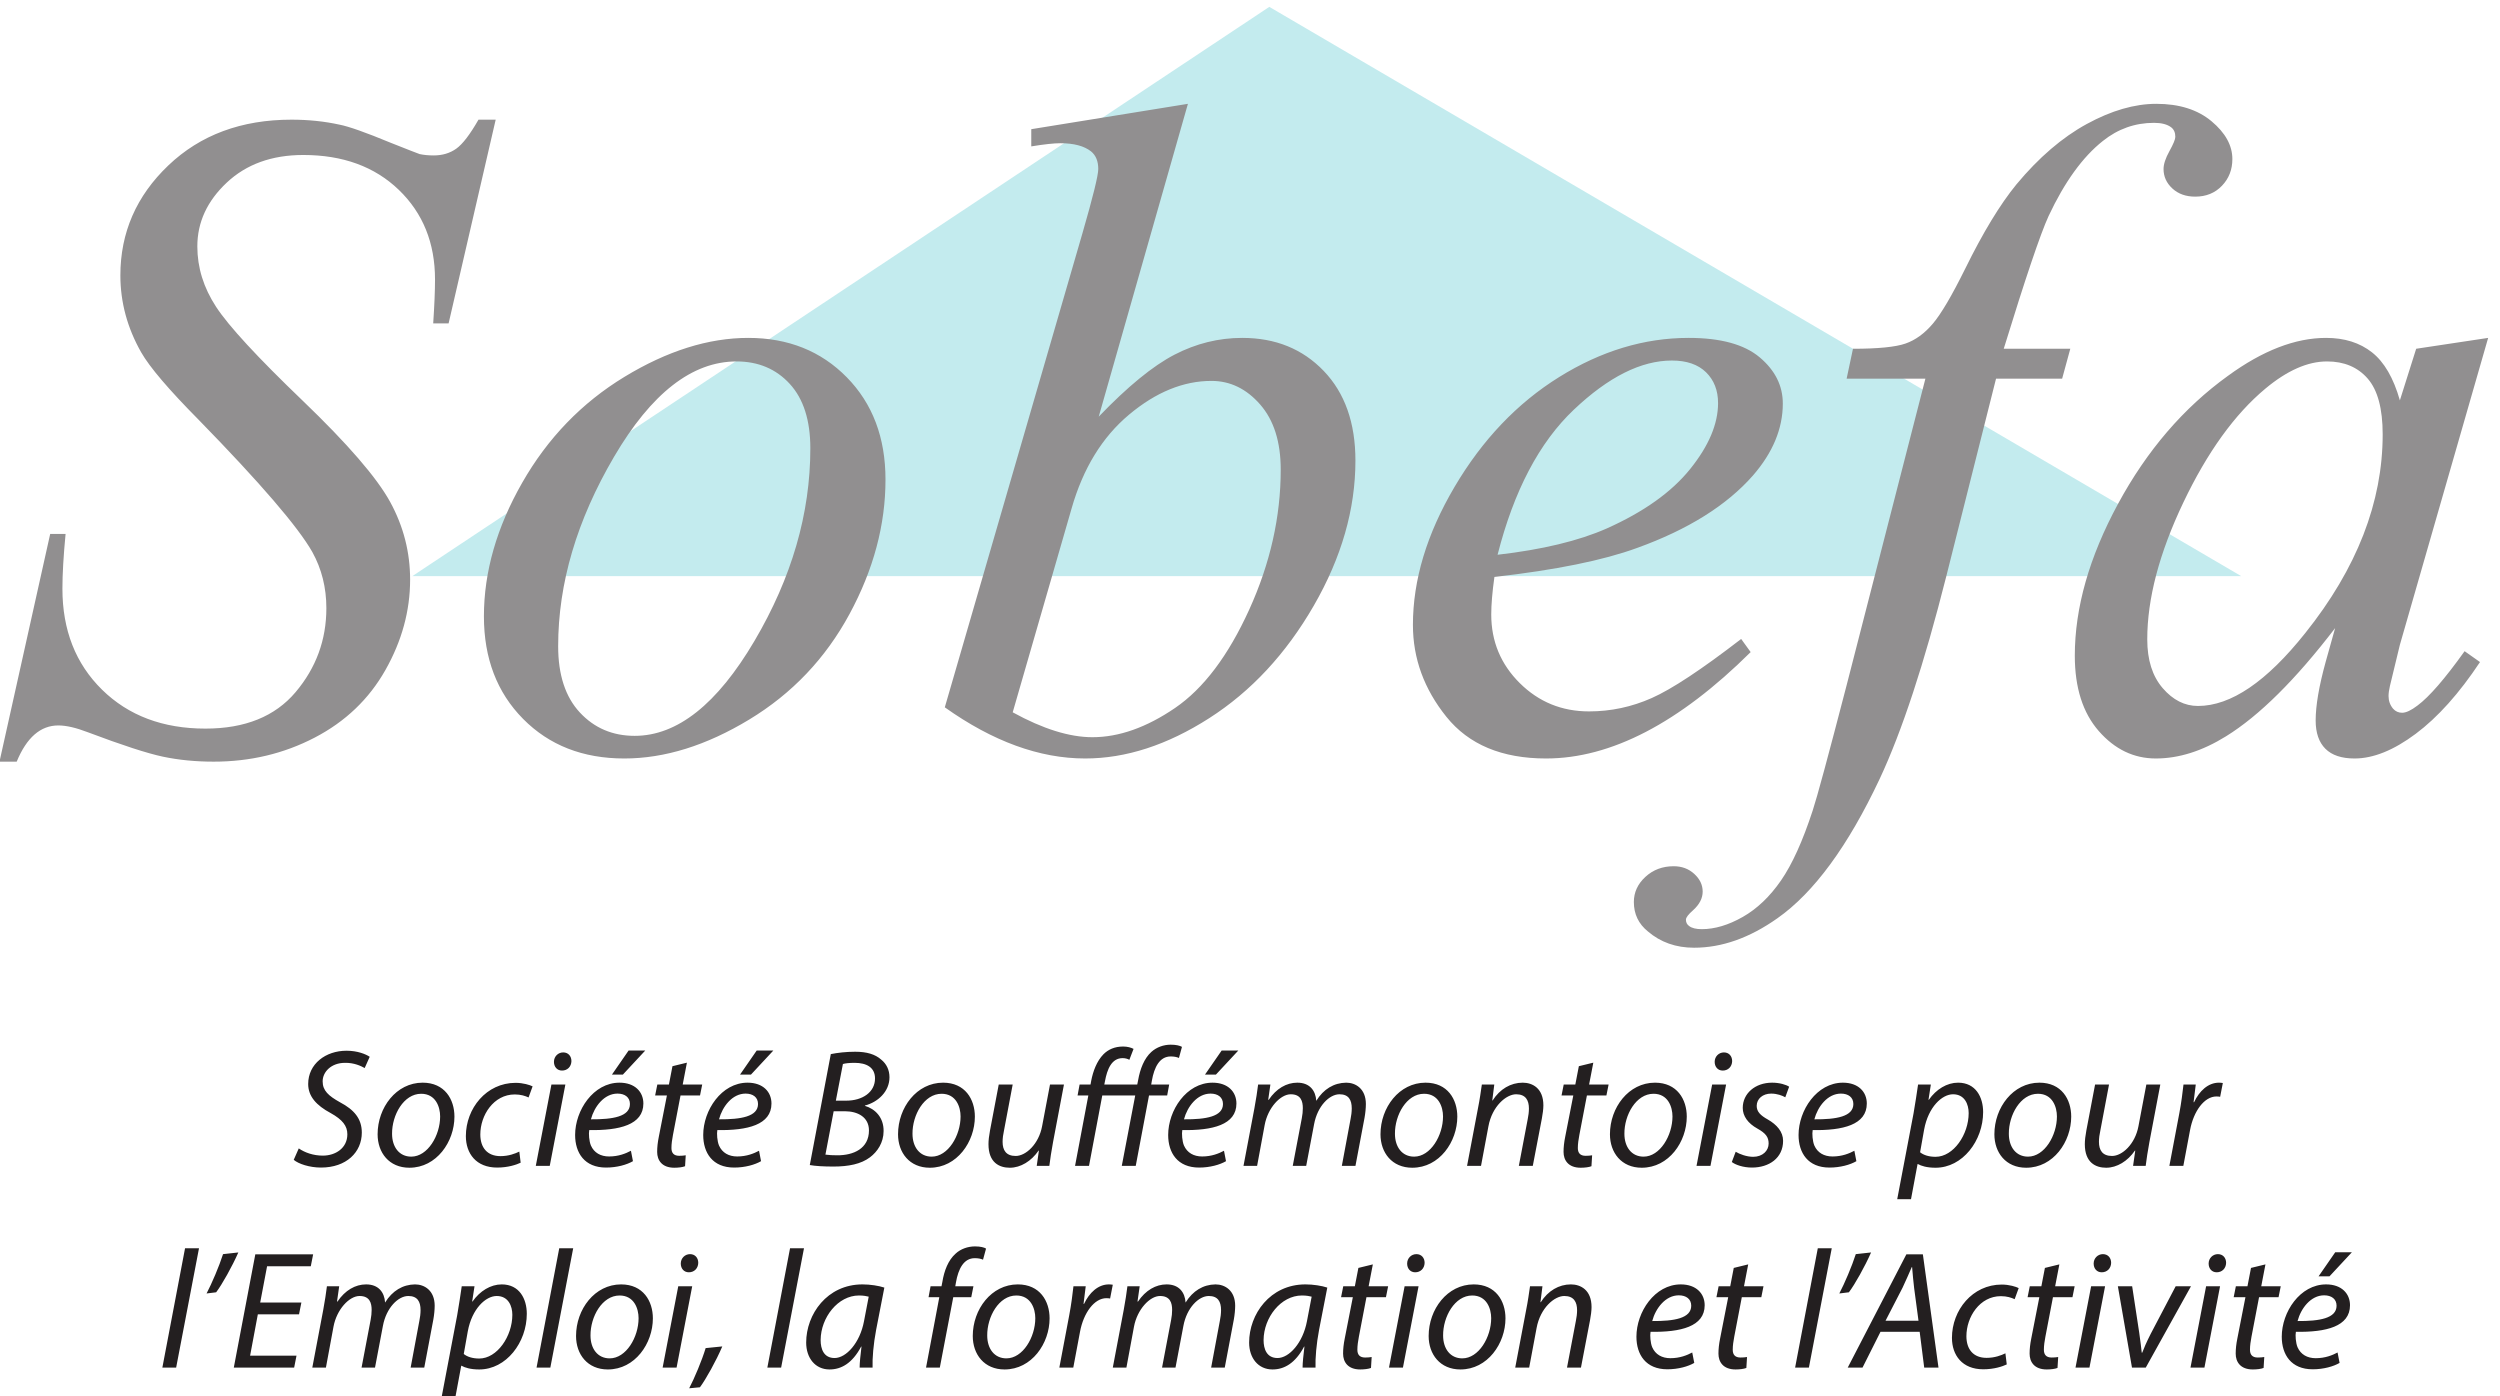 <?xml version="1.0" encoding="UTF-8" standalone="no"?>
<!-- Created with Inkscape (http://www.inkscape.org/) -->

<svg
   version="1.1"
   id="svg2"
   xml:space="preserve"
   width="214.857"
   height="120"
   viewBox="0 0 214.857 120"
   sodipodi:docname="logo-bleu-fond-transparent.svg"
   inkscape:version="1.1.2 (0a00cf5339, 2022-02-04)"
   xmlns:inkscape="http://www.inkscape.org/namespaces/inkscape"
   xmlns:sodipodi="http://sodipodi.sourceforge.net/DTD/sodipodi-0.dtd"
   xmlns="http://www.w3.org/2000/svg"
   xmlns:svg="http://www.w3.org/2000/svg"><defs
     id="defs6"><clipPath
       clipPathUnits="userSpaceOnUse"
       id="clipPath24"><path
         d="M 0,1203 H 2100.471 V 0 H 0 Z"
         id="path22" /></clipPath></defs><sodipodi:namedview
     id="namedview4"
     pagecolor="#ffffff"
     bordercolor="#666666"
     borderopacity="1.0"
     inkscape:pageshadow="2"
     inkscape:pageopacity="0.0"
     inkscape:pagecheckerboard="0"
     showgrid="false"
     inkscape:lockguides="false"
     inkscape:zoom="2.7671986"
     inkscape:cx="70.649067"
     inkscape:cy="49.147177"
     inkscape:window-width="1920"
     inkscape:window-height="1011"
     inkscape:window-x="0"
     inkscape:window-y="32"
     inkscape:window-maximized="1"
     inkscape:current-layer="g8" /><g
     id="g8"
     inkscape:groupmode="layer"
     inkscape:label="Sobefa_LogoSAR_Vectorisé"
     transform="matrix(1.333,0,0,-1.333,-8.646,1596.797)"><g
       id="g14"
       transform="matrix(0.084,0,0,0.084,33.073,1160.754)"><path
         d="M 0,0 H 1403.668 L 657.734,436.912 Z"
         style="fill:#c3ebee;fill-opacity:1;fill-rule:nonzero;stroke:none"
         id="path16" /></g><g
       id="g18"
       transform="matrix(0.084,0,0,0.084,-0.825,1102.239)"><g
         id="g20"
         clip-path="url(#clipPath24)"><g
           id="g26"
           transform="translate(99.847,554.189)"><path
             d="m 0,0 c 7.645,18.531 18.298,27.799 31.969,27.799 6.022,0 13.552,-1.737 22.587,-5.212 C 80.966,12.624 100.191,6.375 112.24,3.823 124.283,1.276 137.259,0 151.159,0 c 28.027,0 53.861,6.141 77.49,18.417 23.63,12.276 41.753,29.591 54.383,51.95 12.623,22.354 18.938,45.462 18.938,69.324 0,21.078 -5.098,40.945 -15.29,59.595 -10.197,18.646 -32.61,44.593 -67.239,77.839 -34.635,33.239 -56.761,57.216 -66.371,71.93 -9.616,14.709 -14.421,30.172 -14.421,46.39 0,18.531 7.525,34.863 22.587,48.996 15.056,14.128 34.63,21.197 58.726,21.197 30.346,0 54.784,-8.921 73.321,-26.757 18.53,-17.841 27.799,-40.776 27.799,-68.803 0,-8.573 -0.467,-19.807 -1.39,-33.706 h 11.815 l 36.139,156.371 h -13.205 c -6.488,-11.354 -12.162,-18.765 -17.027,-22.24 -4.865,-3.475 -10.658,-5.212 -17.374,-5.212 -3.942,0 -7.531,0.347 -10.773,1.042 -1.39,0.462 -8.807,3.355 -22.239,8.688 -18.998,7.873 -32.089,12.509 -39.267,13.899 -11.586,2.547 -23.863,3.823 -36.834,3.823 -38.457,0 -69.965,-11.701 -94.517,-35.097 -24.558,-23.401 -36.834,-51.548 -36.834,-84.44 0,-20.622 5.326,-40.31 15.984,-59.074 6.483,-11.353 21.197,-28.613 44.131,-51.776 47.259,-48.421 76.329,-82.241 87.221,-101.467 7.178,-12.977 10.772,-27.338 10.772,-43.089 0,-24.325 -7.878,-45.815 -23.629,-64.46 C 198.298,34.689 175.249,25.367 144.904,25.367 112.24,25.367 85.771,35.325 65.502,55.251 45.229,75.172 35.097,101 35.097,132.742 c 0,11.119 0.809,25.133 2.432,42.046 H 25.714 L -13.205,0 Z m 637.125,295.02 c -19.807,20.155 -45,30.232 -75.579,30.232 -30.579,0 -62.261,-9.963 -95.039,-29.884 -32.783,-19.927 -58.959,-47.031 -78.533,-81.313 -19.579,-34.288 -29.363,-68.456 -29.363,-102.51 0,-32.203 10.018,-58.439 30.058,-78.707 20.035,-20.274 45.923,-30.405 77.664,-30.405 31.041,0 63.01,9.958 95.908,29.884 32.892,19.921 58.552,46.911 76.969,80.965 18.417,34.054 27.626,68.456 27.626,103.205 0,32.198 -9.904,58.379 -29.711,78.533 M 566.237,92.606 C 537.624,44.072 506.99,19.807 474.326,19.807 c -16.913,0 -30.927,5.962 -42.047,17.896 C 421.16,49.632 415.6,66.599 415.6,88.61 c 0,48.182 14.301,96.657 42.915,145.426 28.608,48.762 59.942,73.146 93.996,73.146 16.68,0 30.286,-5.733 40.83,-17.201 10.539,-11.467 15.811,-27.973 15.811,-49.517 0,-50.039 -14.307,-99.328 -42.915,-147.858 m 212.491,392.839 v -13.204 c 9.958,1.617 17.375,2.432 22.239,2.432 10.425,0 18.298,-2.085 23.63,-6.255 3.703,-3.013 5.56,-7.531 5.56,-13.552 0,-4.865 -4.056,-21.316 -12.162,-49.344 L 712.357,41.699 C 749.191,15.518 785.097,2.433 820.08,2.433 c 31.274,0 63.009,10.305 95.212,30.926 32.197,20.617 58.954,49.398 80.27,86.352 21.311,36.948 31.969,74.07 31.969,111.371 0,28.956 -8.111,51.89 -24.324,68.803 -16.218,16.907 -37.067,25.367 -62.548,25.367 -18.07,0 -35.39,-4.29 -51.95,-12.857 -16.565,-8.574 -35.965,-24.444 -58.205,-47.606 l 68.456,240.116 z m 30.927,-291.197 c 8.801,30.807 23.51,54.844 44.131,72.104 20.616,17.255 41.699,25.888 63.243,25.888 14.362,0 26.812,-6.027 37.356,-18.069 10.539,-12.048 15.81,-28.728 15.81,-50.039 0,-36.139 -8.051,-71.931 -24.15,-107.375 C 929.941,81.313 910.948,56.12 889.057,41.178 867.165,26.236 846.022,18.765 825.639,18.765 c -17.608,0 -37.995,6.369 -61.158,19.112 z m 434.016,-30.232 c 39.147,14.128 68.804,32.664 88.958,55.599 15.29,17.602 22.934,36.019 22.934,55.251 0,13.666 -5.907,25.481 -17.721,35.444 -11.816,9.958 -30.004,14.942 -54.557,14.942 -34.054,0 -67.185,-10.023 -99.382,-30.058 -32.203,-20.041 -58.96,-48.128 -80.27,-84.267 -21.317,-36.139 -31.97,-71.469 -31.97,-105.985 0,-25.714 8.568,-49.229 25.715,-70.54 17.141,-21.317 42.622,-31.969 76.447,-31.969 49.806,0 102.163,27.218 157.067,81.66 l -7.297,10.077 c -30.352,-23.401 -53.227,-38.517 -68.63,-45.347 -15.409,-6.836 -31.448,-10.251 -48.128,-10.251 -20.849,0 -38.571,7.238 -53.166,21.718 -14.595,14.475 -21.892,32.023 -21.892,52.645 0,7.645 0.809,17.255 2.433,28.841 47.025,5.327 83.512,12.738 109.459,22.24 m -48.475,106.158 c 26.524,25.134 51.603,37.703 75.232,37.703 11.348,0 20.094,-3.013 26.236,-9.034 6.135,-6.027 9.208,-13.9 9.208,-23.63 0,-15.984 -7.123,-32.838 -21.37,-50.56 -14.248,-17.722 -35.618,-32.957 -64.112,-45.695 -21.545,-9.501 -49.464,-16.218 -83.745,-20.154 12.508,49.11 32.023,86.232 58.551,111.37 m 329.943,46.738 c 16.679,54.209 28.146,88.143 34.401,101.815 12.276,26.176 26.177,45.402 41.699,57.684 11.581,9.262 24.672,13.899 39.267,13.899 5.788,0 10.191,-1.162 13.205,-3.475 2.085,-1.623 3.127,-4.056 3.127,-7.297 0,-1.857 -1.51,-5.506 -4.518,-10.946 -3.012,-5.446 -4.517,-10.023 -4.517,-13.726 0,-5.793 2.259,-10.772 6.776,-14.942 4.518,-4.17 10.365,-6.255 17.549,-6.255 8.34,0 15.17,2.78 20.502,8.34 5.326,5.56 7.992,12.39 7.992,20.502 0,10.425 -5.332,20.094 -15.984,29.015 -10.659,8.915 -24.792,13.379 -42.395,13.379 -16.68,0 -34.461,-5.158 -53.34,-15.464 -18.883,-10.31 -36.893,-25.774 -54.035,-46.39 -12.509,-15.289 -25.599,-36.834 -39.265,-64.633 -10.198,-20.622 -18.478,-34.695 -24.846,-42.22 -6.375,-7.531 -13.379,-12.629 -21.024,-15.29 -7.644,-2.666 -21.083,-3.996 -40.308,-3.996 l -4.865,-22.934 h 60.462 L 1404.56,58.726 c -14.133,-54.436 -22.821,-86.525 -26.062,-96.255 -7.645,-23.396 -15.752,-41.291 -24.325,-53.687 -8.568,-12.39 -18.357,-21.719 -29.362,-27.973 -11.001,-6.255 -21.486,-9.382 -31.449,-9.382 -4.397,0 -7.644,0.814 -9.729,2.432 -1.618,1.161 -2.433,2.78 -2.433,4.865 0,1.624 1.857,4.055 5.56,7.297 4.865,4.404 7.298,9.155 7.298,14.248 0,5.097 -2.14,9.615 -6.429,13.551 -4.284,3.943 -9.557,5.908 -15.811,5.908 -8.568,0 -15.811,-2.72 -21.718,-8.167 -5.908,-5.44 -8.862,-11.869 -8.862,-19.285 0,-9.262 3.595,-16.794 10.773,-22.587 9.729,-8.339 21.545,-12.509 35.444,-12.509 21.316,0 42.627,7.53 63.939,22.587 28.027,19.692 54.208,55.37 78.533,107.026 17.14,36.601 34.168,88.377 51.081,155.329 l 38.223,151.854 h 50.734 l 6.255,22.934 z m 316.564,0 -12.51,-39.614 c -4.864,17.141 -11.988,29.417 -21.37,36.834 -9.383,7.411 -21.142,11.12 -35.27,11.12 -23.629,0 -48.769,-9.73 -75.406,-29.19 -34.054,-24.557 -62.146,-57.281 -84.266,-98.166 -22.126,-40.89 -33.186,-79.749 -33.186,-116.583 0,-24.558 6.136,-43.843 18.417,-57.857 12.277,-14.014 26.871,-21.023 43.784,-21.023 17.603,0 35.558,5.679 53.861,17.027 25.481,15.751 53.394,43.436 83.746,83.05 l -7.298,-26.062 c -5.099,-18.536 -7.644,-33.478 -7.644,-44.826 0,-9.502 2.486,-16.739 7.47,-21.718 4.98,-4.979 12.45,-7.471 22.413,-7.471 14.362,0 29.999,6.314 46.911,18.938 16.909,12.624 33.36,30.981 49.344,55.077 l -11.814,8.34 c -15.062,-21.083 -27.105,-34.982 -36.139,-41.699 -4.865,-3.708 -8.807,-5.56 -11.814,-5.56 -2.781,0 -5.099,1.043 -6.951,3.128 -2.318,2.78 -3.474,6.021 -3.474,9.729 0,2.085 0.347,4.632 1.042,7.645 l 7.644,31.622 67.761,235.599 z m -37.182,-22.934 c 7.646,-8.807 11.468,-23.054 11.468,-42.742 0,-52.123 -19.807,-102.977 -59.421,-152.548 -29.656,-37.301 -57.108,-55.946 -82.355,-55.946 -10.197,0 -19.232,4.571 -27.105,13.726 -7.878,9.148 -11.814,21.598 -11.814,37.355 0,31.274 9.208,66.251 27.625,104.942 18.417,38.686 39.44,67.875 63.07,87.568 16.68,13.899 32.431,20.849 47.259,20.849 13.204,0 23.629,-4.403 31.273,-13.204"
             style="fill:#918f90;fill-opacity:1;fill-rule:nonzero;stroke:none"
             id="path28" /></g><g
           id="g30"
           transform="translate(312.483,248.572)"><path
             d="m 0,0 c 3.613,-3.096 12.129,-5.935 20.902,-5.935 19.484,0 31.354,11.742 31.354,26.838 0,10.709 -5.935,17.548 -16.644,23.225 -9.032,5.032 -13.419,9.032 -13.419,16.129 0,7.097 6.452,14.193 17.161,14.193 6.967,0.129 12.386,-2.452 15.096,-4 l 3.871,8.645 C 55.224,81.159 48.902,83.74 40.515,83.74 24.516,83.74 11.097,73.676 11.097,58.192 11.097,48.773 17.29,41.806 28.386,35.87 37.418,30.838 41.16,26.064 41.16,19.613 41.16,9.032 32.128,3.227 22.322,3.227 15.096,3.227 8.516,5.549 3.871,8.774 Z m 98.961,59.225 c -20.257,0 -34.579,-19.097 -34.579,-39.612 0,-14.064 8.774,-25.676 24.386,-25.676 20.903,0 34.58,19.999 34.58,39.224 0,13.29 -7.484,26.064 -24.387,26.064 M 97.8,50.709 c 11.225,0 14.58,-10.193 14.58,-17.419 0,-14.58 -9.548,-30.838 -22.192,-30.838 -9.162,0 -14.71,7.355 -14.71,17.548 -0.129,14.322 8.903,30.709 22.322,30.709 M 173.148,6.323 c -3.225,-1.549 -8.128,-3.484 -14.451,-3.484 -10.193,0 -15.483,6.581 -15.483,16.644 0,14.71 10.193,30.709 26.451,30.709 4.645,0 8.128,-1.161 10.58,-2.322 l 3.097,8.516 c -1.936,1.032 -7.226,2.71 -13.032,2.71 -22.451,0 -38.192,-19.613 -38.192,-40.903 0,-13.29 7.87,-24.128 23.999,-24.128 8.387,0 14.838,2.194 18.064,3.742 z m 23.352,-10.968 12,62.45 h -10.709 l -12,-62.45 z m 9.419,73.16 c 4.129,0 7.097,2.967 7.226,7.225 0,3.871 -2.452,6.709 -6.322,6.709 -3.871,0 -7.097,-3.096 -7.097,-7.225 0,-3.87 2.452,-6.709 6.193,-6.709 m 51.094,15.354 -12.774,-18.451 h 8.386 l 17.161,18.451 z M 258.819,6.968 C 254.948,4.903 249.4,2.581 242.045,2.581 c -6.451,0 -11.483,2.839 -13.935,8.387 -1.419,3.354 -1.806,9.161 -1.29,11.871 23.096,-0.388 41.547,3.999 41.547,20.386 0,8.903 -6.451,16 -18.322,16 -20.128,0 -34.064,-21.29 -34.064,-40.128 0,-13.806 7.226,-25.032 23.742,-25.032 8.386,0 15.999,2.194 20.644,4.904 z m -0.774,35.87 c 0,-9.677 -13.161,-11.871 -29.935,-11.741 2.581,9.805 10.194,19.741 20.387,19.741 5.677,0 9.548,-2.839 9.548,-8 m 32.642,29.031 -2.71,-14.064 h -8.903 l -1.678,-8.387 h 9.033 l -6.194,-31.611 c -0.903,-4.517 -1.29,-8.129 -1.29,-11.743 0,-6.322 3.613,-12.127 13.16,-12.127 3.097,0 6.323,0.386 8.258,1.161 l 0.517,8.386 c -1.42,-0.257 -3.226,-0.386 -5.032,-0.386 -4.129,0 -5.936,2.193 -5.936,5.934 0,3.355 0.516,6.581 1.161,10.065 l 5.807,30.321 h 14.967 l 1.677,8.387 h -14.967 l 3.226,16.774 z m 64.641,12 -12.774,-18.451 h 8.387 l 17.161,18.451 z m 1.806,-76.901 c -3.87,-2.065 -9.419,-4.387 -16.773,-4.387 -6.452,0 -11.484,2.839 -13.935,8.387 -1.42,3.354 -1.807,9.161 -1.291,11.871 23.096,-0.388 41.548,3.999 41.548,20.386 0,8.903 -6.452,16 -18.323,16 -20.128,0 -34.063,-21.29 -34.063,-40.128 0,-13.806 7.225,-25.032 23.741,-25.032 8.387,0 16,2.194 20.645,4.904 z m -0.774,35.87 c 0,-9.677 -13.161,-11.871 -29.934,-11.741 2.58,9.805 10.193,19.741 20.386,19.741 5.677,0 9.548,-2.839 9.548,-8 m 39.737,-46.837 c 4.129,-0.774 10.58,-1.161 18.064,-1.161 11.741,0 21.289,1.934 28.128,7.096 5.677,4.257 10.451,11.225 10.451,20.128 0.129,10.452 -6.451,17.032 -14.322,19.355 v 0.258 c 9.935,2.58 18.838,10.709 18.838,21.677 0,5.676 -2.322,10.322 -6.322,13.547 -4.645,4.129 -11.097,6.065 -19.999,6.065 -7.097,0 -13.419,-0.775 -18.71,-1.807 z m 25.418,77.546 c 1.677,0.516 4.903,0.903 8.903,0.903 9.419,0 15.742,-3.613 15.742,-12 0,-10.58 -9.678,-17.032 -22.064,-17.032 h -8 z M 414.419,37.29 h 8.644 c 9.807,0 18.452,-4.517 18.452,-14.71 0,-13.934 -11.871,-19.225 -24.516,-19.096 -2.967,0 -6.193,0.129 -8.903,0.516 z m 83.995,21.935 c -20.258,0 -34.58,-19.097 -34.58,-39.612 0,-14.064 8.774,-25.676 24.386,-25.676 20.903,0 34.58,19.999 34.58,39.224 0,13.29 -7.484,26.064 -24.386,26.064 m -1.162,-8.516 c 11.226,0 14.581,-10.193 14.581,-17.419 0,-14.58 -9.549,-30.838 -22.193,-30.838 -9.161,0 -14.71,7.355 -14.71,17.548 -0.129,14.322 8.903,30.709 22.322,30.709 m 83.221,7.096 -6.065,-31.998 C 571.828,12 561.893,2.968 554.151,2.968 c -7.355,0 -10.064,4.387 -10.064,10.839 0,2.709 0.387,5.676 1.161,9.161 l 6.581,34.837 h -10.71 L 534.41,22.451 c -0.774,-4.129 -1.161,-7.483 -1.161,-10.451 0,-14.193 8.386,-18.063 16.386,-18.063 8.258,0 16.515,5.032 22.064,13.16 h 0.258 l -1.678,-11.742 h 9.678 c 0.645,5.162 1.548,11.226 2.838,18.194 l 8.387,44.256 z m 101.284,28.902 c -1.549,0.903 -4.387,1.678 -8.645,1.678 -5.419,0 -10.839,-1.936 -14.839,-5.548 -5.547,-5.032 -8.644,-13.032 -10.192,-21.806 l -0.645,-3.226 h -25.29 l 0.516,2.581 c 1.677,9.032 5.032,17.677 13.548,17.677 1.936,0 3.871,-0.516 5.161,-1.291 l 3.226,8.387 c -1.936,1.032 -4.774,1.807 -8,1.807 -6.58,0 -11.484,-2.323 -15.097,-5.936 -5.161,-5.29 -7.999,-13.032 -9.418,-20.386 l -0.517,-2.839 h -8.386 l -1.549,-8.387 h 8.258 L 599.695,-4.645 h 10.709 l 10.194,54.063 h 25.289 L 635.564,-4.645 h 10.71 l 10.193,54.063 h 13.935 l 1.549,8.387 h -13.806 l 0.516,2.967 c 1.806,10.323 5.935,18.581 14.451,18.581 2.451,0 4.645,-0.387 6.323,-1.162 z m 30.448,-2.838 -12.774,-18.451 h 8.387 l 17.161,18.451 z m 1.806,-76.901 c -3.87,-2.065 -9.419,-4.387 -16.773,-4.387 -6.452,0 -11.484,2.839 -13.935,8.387 -1.42,3.354 -1.807,9.161 -1.291,11.871 23.096,-0.388 41.548,3.999 41.548,20.386 0,8.903 -6.452,16 -18.323,16 -20.128,0 -34.063,-21.29 -34.063,-40.128 0,-13.806 7.225,-25.032 23.741,-25.032 8.387,0 16,2.194 20.645,4.904 z m -0.774,35.87 c 0,-9.677 -13.161,-11.871 -29.934,-11.741 2.58,9.805 10.193,19.741 20.386,19.741 5.677,0 9.548,-2.839 9.548,-8 m 26.191,-47.483 5.805,31.354 c 2.453,13.29 12.129,23.612 20,23.612 7.871,0 9.29,-5.419 9.29,-10.709 0,-2.452 -0.258,-4.903 -0.774,-7.612 l -6.968,-36.645 h 10.323 l 6.064,31.999 c 2.581,13.935 11.741,22.967 19.483,22.967 6.968,0 9.419,-4.258 9.419,-10.838 0,-2.581 -0.386,-5.806 -0.903,-8.129 l -6.709,-35.999 h 10.451 l 6.967,36.903 c 0.645,3.483 1.033,7.612 1.033,10.58 0,11.741 -7.871,16.387 -15.097,16.387 -9.418,-0.129 -17.418,-4.904 -22.966,-13.936 -0.517,7.871 -5.033,13.936 -14.581,13.936 -8.258,0 -16.128,-4.516 -21.935,-13.162 h -0.387 l 1.677,11.742 h -9.419 c -0.644,-5.16 -1.548,-11.225 -2.838,-18.193 l -8.387,-44.257 z m 129.284,63.87 c -20.258,0 -34.58,-19.097 -34.58,-39.612 0,-14.064 8.774,-25.676 24.387,-25.676 20.902,0 34.58,19.999 34.58,39.224 0,13.29 -7.485,26.064 -24.387,26.064 m -1.161,-8.516 c 11.225,0 14.58,-10.193 14.58,-17.419 0,-14.58 -9.548,-30.838 -22.194,-30.838 -9.161,0 -14.708,7.355 -14.708,17.548 -0.129,14.322 8.903,30.709 22.322,30.709 m 43.737,-55.354 5.677,30.322 c 2.839,15.483 13.678,24.644 21.29,24.644 7.354,0 9.807,-4.644 9.807,-10.967 0,-2.581 -0.388,-5.548 -0.904,-8 l -6.839,-35.999 h 10.709 l 6.968,36.386 c 0.646,3.355 1.161,7.355 1.161,10.065 0,13.161 -8.386,17.419 -15.87,17.419 -9.161,0 -17.548,-4.904 -23.097,-13.677 h -0.257 l 1.548,12.257 h -9.548 c -0.774,-5.16 -1.548,-11.225 -2.967,-18.193 l -8.387,-44.257 z m 75.093,76.514 -2.71,-14.064 h -8.902 l -1.678,-8.387 h 9.032 L 975.93,17.807 c -0.904,-4.517 -1.29,-8.129 -1.29,-11.743 0,-6.322 3.612,-12.127 13.16,-12.127 3.096,0 6.322,0.386 8.258,1.161 l 0.516,8.386 c -1.42,-0.257 -3.225,-0.386 -5.032,-0.386 -4.129,0 -5.936,2.193 -5.936,5.934 0,3.355 0.517,6.581 1.162,10.065 l 5.806,30.321 h 14.967 l 1.678,8.387 h -14.968 l 3.227,16.774 z m 58.447,-12.644 c -20.258,0 -34.58,-19.097 -34.58,-39.612 0,-14.064 8.774,-25.676 24.387,-25.676 20.902,0 34.579,19.999 34.579,39.224 0,13.29 -7.484,26.064 -24.386,26.064 m -1.161,-8.516 c 11.226,0 14.58,-10.193 14.58,-17.419 0,-14.58 -9.548,-30.838 -22.193,-30.838 -9.16,0 -14.709,7.355 -14.709,17.548 -0.129,14.322 8.903,30.709 22.322,30.709 m 43.737,-55.354 11.999,62.45 h -10.709 l -12,-62.45 z m 9.419,73.16 c 4.129,0 7.097,2.967 7.226,7.225 0,3.871 -2.451,6.709 -6.322,6.709 -3.872,0 -7.097,-3.096 -7.097,-7.225 0,-3.87 2.451,-6.709 6.193,-6.709 m 6.966,-70.192 c 2.839,-2.193 8.774,-4.258 15.483,-4.258 13.162,0 23.871,7.355 23.871,20.516 0,6.967 -4.774,12.387 -11.742,16.386 -5.548,3.097 -8.515,5.935 -8.515,10.452 0,5.419 4.644,9.419 11.095,9.419 4.646,0 8.646,-1.549 10.839,-2.839 l 2.968,8.129 c -2.322,1.548 -7.354,3.097 -13.032,3.097 -13.161,0 -22.58,-8.387 -22.58,-19.355 0,-6.322 4,-11.87 11.225,-15.87 6.452,-3.613 8.645,-6.581 8.645,-11.483 0,-5.549 -4.645,-10.194 -11.87,-10.194 -5.032,0 -10.451,2.065 -13.419,3.87 z m 94.06,8.645 c -3.871,-2.065 -9.42,-4.387 -16.775,-4.387 -6.451,0 -11.483,2.839 -13.934,8.387 -1.42,3.354 -1.807,9.161 -1.29,11.871 23.095,-0.388 41.546,3.999 41.546,20.386 0,8.903 -6.451,16 -18.322,16 -20.128,0 -34.063,-21.29 -34.063,-40.128 0,-13.806 7.225,-25.032 23.741,-25.032 8.387,0 16,2.194 20.644,4.904 z m -0.775,35.87 c 0,-9.677 -13.161,-11.871 -29.934,-11.741 2.58,9.805 10.193,19.741 20.386,19.741 5.677,0 9.548,-2.839 9.548,-8 m 44.252,-73.03 5.032,26.966 h 0.258 c 2.452,-1.419 6.839,-2.837 13.549,-2.837 20.773,0 36.515,20.773 36.515,42.708 0,11.483 -5.677,22.58 -19.226,22.58 -8.516,0 -16.773,-5.033 -22.45,-13.162 h -0.259 l 1.807,11.742 h -9.806 c -0.903,-6.323 -2.194,-14.709 -3.484,-22.193 l -12.516,-65.804 z m 10.065,53.418 c 3.225,17.419 13.805,27.095 22.193,27.095 9.031,0 11.999,-7.87 11.999,-14.451 0,-16.387 -11.612,-33.547 -25.418,-33.547 -5.032,0 -9.161,1.29 -11.871,3.484 z m 88.511,35.999 c -20.257,0 -34.58,-19.097 -34.58,-39.612 0,-14.064 8.775,-25.676 24.387,-25.676 20.902,0 34.579,19.999 34.579,39.224 0,13.29 -7.483,26.064 -24.386,26.064 m -1.161,-8.516 c 11.226,0 14.58,-10.193 14.58,-17.419 0,-14.58 -9.548,-30.838 -22.193,-30.838 -9.16,0 -14.709,7.355 -14.709,17.548 -0.129,14.322 8.903,30.709 22.322,30.709 m 83.22,7.096 -6.065,-31.998 C 1413.316,12 1403.381,2.968 1395.64,2.968 c -7.356,0 -10.065,4.387 -10.065,10.839 0,2.709 0.387,5.676 1.161,9.161 l 6.58,34.837 h -10.709 l -6.71,-35.354 c -0.773,-4.129 -1.161,-7.483 -1.161,-10.451 0,-14.193 8.388,-18.063 16.387,-18.063 8.258,0 16.516,5.032 22.065,13.16 h 0.257 l -1.677,-11.742 h 9.677 c 0.645,5.162 1.548,11.226 2.838,18.194 l 8.388,44.256 z m 28.384,-62.45 5.161,27.484 c 2.71,14.58 10.968,25.806 20.257,25.806 1.162,0 2.194,-0.129 2.839,-0.259 l 2.064,10.581 c -0.774,0.129 -2.064,0.258 -2.968,0.258 -8.386,0 -15.095,-6.452 -19.095,-14.968 h -0.387 c 0.644,4.774 1.161,9.161 1.677,13.548 h -9.419 c -0.646,-5.806 -1.678,-14.064 -3.226,-22.193 l -7.612,-40.257 z"
             style="fill:#231f20;fill-opacity:1;fill-rule:nonzero;stroke:none"
             id="path32" /></g><g
           id="g34"
           transform="translate(222.233,89.097)"><path
             d="M 0,0 17.548,91.61 H 6.838 L -10.581,0 Z M 35.997,87.094 C 33.029,77.804 27.352,64.515 23.352,56.901 l 7.355,0.904 c 4.516,5.935 12.257,19.741 17.031,30.58 z M 96.122,49.934 H 64.51 l 5.29,27.87 h 33.547 l 1.807,9.161 H 60.768 L 44.252,0 H 90.574 L 92.38,9.161 H 56.768 l 5.936,31.741 H 94.315 Z M 114.957,0 l 5.806,31.354 c 2.452,13.29 12.129,23.612 20,23.612 7.87,0 9.29,-5.419 9.29,-10.709 0,-2.451 -0.258,-4.903 -0.774,-7.613 L 142.311,0 h 10.322 l 6.065,31.999 c 2.58,13.936 11.741,22.967 19.483,22.967 6.967,0 9.419,-4.258 9.419,-10.838 0,-2.581 -0.387,-5.807 -0.903,-8.129 L 179.987,0 h 10.452 l 6.967,36.902 c 0.645,3.484 1.032,7.613 1.032,10.58 0,11.742 -7.87,16.387 -15.096,16.387 -9.419,-0.129 -17.419,-4.903 -22.967,-13.935 -0.516,7.871 -5.032,13.935 -14.58,13.935 -8.258,0 -16.129,-4.516 -21.935,-13.161 h -0.387 l 1.677,11.742 h -9.419 c -0.645,-5.162 -1.548,-11.225 -2.838,-18.193 L 104.506,0 Z m 98.834,-25.548 5.032,26.967 h 0.258 c 2.452,-1.419 6.838,-2.838 13.548,-2.838 20.774,0 36.515,20.773 36.515,42.708 0,11.483 -5.677,22.58 -19.225,22.58 -8.516,0 -16.774,-5.032 -22.451,-13.161 h -0.258 l 1.806,11.742 h -9.806 c -0.903,-6.323 -2.193,-14.71 -3.484,-22.193 L 203.21,-25.548 Z m 10.064,53.418 c 3.226,17.419 13.806,27.096 22.193,27.096 9.032,0 11.999,-7.87 11.999,-14.451 0,-16.387 -11.612,-33.547 -25.418,-33.547 -5.032,0 -9.161,1.29 -11.871,3.483 z M 287.206,0 304.754,91.61 h -10.71 L 276.625,0 Z m 54.319,63.869 c -20.258,0 -34.58,-19.097 -34.58,-39.612 0,-14.064 8.774,-25.676 24.387,-25.676 20.902,0 34.579,19.999 34.579,39.225 0,13.289 -7.484,26.063 -24.386,26.063 m -1.161,-8.515 c 11.225,0 14.58,-10.194 14.58,-17.419 0,-14.581 -9.548,-30.838 -22.193,-30.838 -9.161,0 -14.709,7.354 -14.709,17.548 -0.129,14.322 8.903,30.709 22.322,30.709 M 384.102,0 396.101,62.45 H 385.392 L 373.392,0 Z m 9.419,73.159 c 4.128,0 7.096,2.968 7.225,7.226 0,3.871 -2.452,6.709 -6.322,6.709 -3.871,0 -7.097,-3.097 -7.097,-7.226 0,-3.87 2.452,-6.709 6.194,-6.709 m 8.513,-88.256 c 4.516,6.065 12.516,20.387 17.161,31.355 l -12.774,-1.29 C 403.583,5.548 397.776,-8.258 393.776,-15.87 Z M 464.353,0 481.9,91.61 H 471.191 L 453.772,0 Z m 70.189,0 c -0.258,6.968 0.645,18.063 2.709,28.902 l 6.323,32.515 c -4.258,1.42 -10.839,2.452 -16.774,2.452 -27.225,0 -43.224,-22.967 -43.224,-44.643 0,-11.872 6.967,-20.645 17.934,-20.645 8.904,0 17.419,4.645 24.258,17.548 h 0.258 C 525.251,9.677 524.606,3.742 524.606,0 Z m -6.581,35.612 C 524.865,18.967 514.284,7.354 505.381,7.354 c -8.257,0 -10.709,6.839 -10.709,13.807 0.129,17.289 13.29,34.193 29.418,34.193 3.613,0 5.936,-0.517 7.484,-0.904 z M 586.149,0 596.471,54.063 h 13.806 l 1.678,8.387 h -13.936 l 0.517,2.967 c 1.806,10.322 5.935,18.58 14.451,18.58 2.451,0 4.644,-0.387 6.322,-1.161 l 2.322,8.517 c -1.419,0.902 -4.257,1.676 -8.515,1.676 -5.42,0 -10.968,-1.935 -14.839,-5.548 -5.677,-5.032 -8.774,-13.032 -10.193,-21.805 l -0.645,-3.226 h -8.387 l -1.548,-8.387 h 8.258 L 575.568,0 Z m 59.867,63.869 c -20.258,0 -34.579,-19.097 -34.579,-39.612 0,-14.064 8.773,-25.676 24.386,-25.676 20.902,0 34.579,19.999 34.579,39.225 0,13.289 -7.484,26.063 -24.386,26.063 m -1.161,-8.515 c 11.225,0 14.58,-10.194 14.58,-17.419 0,-14.581 -9.548,-30.838 -22.193,-30.838 -9.161,0 -14.709,7.354 -14.709,17.548 -0.129,14.322 8.903,30.709 22.322,30.709 M 688.593,0 l 5.161,27.483 c 2.709,14.58 10.967,25.806 20.257,25.806 1.161,0 2.194,-0.13 2.839,-0.259 l 2.065,10.581 c -0.775,0.129 -2.065,0.258 -2.968,0.258 -8.387,0 -15.097,-6.451 -19.096,-14.968 h -0.388 c 0.645,4.775 1.162,9.162 1.678,13.549 h -9.419 c -0.645,-5.806 -1.678,-14.064 -3.226,-22.193 L 677.883,0 Z m 40.771,0 5.806,31.354 c 2.452,13.29 12.129,23.612 19.999,23.612 7.872,0 9.29,-5.419 9.29,-10.709 0,-2.451 -0.257,-4.903 -0.773,-7.613 L 756.718,0 h 10.322 l 6.064,31.999 c 2.581,13.936 11.742,22.967 19.484,22.967 6.967,0 9.419,-4.258 9.419,-10.838 0,-2.581 -0.387,-5.807 -0.903,-8.129 L 794.394,0 h 10.451 l 6.968,36.902 c 0.645,3.484 1.032,7.613 1.032,10.58 0,11.742 -7.87,16.387 -15.096,16.387 -9.419,-0.129 -17.419,-4.903 -22.967,-13.935 -0.516,7.871 -5.032,13.935 -14.58,13.935 -8.258,0 -16.129,-4.516 -21.935,-13.161 h -0.387 l 1.677,11.742 h -9.419 C 729.493,57.288 728.59,51.225 727.299,44.257 L 718.913,0 Z m 145.155,0 c -0.258,6.968 0.645,18.063 2.709,28.902 l 6.322,32.515 c -4.258,1.42 -10.838,2.452 -16.773,2.452 -27.225,0 -43.224,-22.967 -43.224,-44.643 0,-11.872 6.967,-20.645 17.935,-20.645 8.902,0 17.419,4.645 24.257,17.548 h 0.258 C 865.229,9.677 864.583,3.742 864.583,0 Z m -6.581,35.612 C 864.841,18.967 854.261,7.354 845.359,7.354 c -8.258,0 -10.71,6.839 -10.71,13.807 0.129,17.289 13.29,34.193 29.419,34.193 3.612,0 5.934,-0.517 7.483,-0.904 z m 39.48,40.902 -2.71,-14.064 h -8.902 l -1.678,-8.387 h 9.033 l -6.194,-31.612 c -0.903,-4.516 -1.29,-8.129 -1.29,-11.742 0,-6.322 3.613,-12.128 13.16,-12.128 3.097,0 6.323,0.387 8.258,1.161 l 0.517,8.387 c -1.42,-0.258 -3.226,-0.388 -5.032,-0.388 -4.129,0 -5.936,2.195 -5.936,5.936 0,3.355 0.517,6.581 1.161,10.064 l 5.807,30.322 h 14.967 l 1.677,8.387 h -14.967 l 3.226,16.774 z M 941.609,0 l 12,62.45 h -10.71 L 930.9,0 Z m 9.419,73.159 c 4.129,0 7.097,2.968 7.225,7.226 0,3.871 -2.451,6.709 -6.322,6.709 -3.871,0 -7.097,-3.097 -7.097,-7.226 0,-3.87 2.452,-6.709 6.194,-6.709 m 44.9,-9.29 c -20.258,0 -34.58,-19.097 -34.58,-39.612 0,-14.064 8.775,-25.676 24.387,-25.676 20.902,0 34.579,19.999 34.579,39.225 0,13.289 -7.483,26.063 -24.386,26.063 m -1.161,-8.515 c 11.226,0 14.58,-10.194 14.58,-17.419 0,-14.581 -9.548,-30.838 -22.193,-30.838 -9.16,0 -14.709,7.354 -14.709,17.548 -0.129,14.322 8.903,30.709 22.322,30.709 M 1038.504,0 l 5.677,30.321 c 2.839,15.484 13.678,24.645 21.29,24.645 7.355,0 9.806,-4.645 9.806,-10.967 0,-2.581 -0.387,-5.549 -0.902,-8 L 1067.536,0 h 10.709 l 6.967,36.386 c 0.646,3.355 1.162,7.354 1.162,10.064 0,13.161 -8.387,17.419 -15.871,17.419 -9.161,0 -17.547,-4.903 -23.095,-13.677 h -0.259 l 1.549,12.258 h -9.548 c -0.775,-5.162 -1.549,-11.225 -2.968,-18.193 L 1027.794,0 Z m 125.155,11.612 c -3.871,-2.064 -9.419,-4.386 -16.775,-4.386 -6.451,0 -11.483,2.838 -13.934,8.386 -1.419,3.355 -1.807,9.161 -1.29,11.871 23.095,-0.387 41.547,4 41.547,20.386 0,8.903 -6.452,16 -18.323,16 -20.128,0 -34.063,-21.29 -34.063,-40.128 0,-13.805 7.225,-25.031 23.741,-25.031 8.387,0 16,2.193 20.645,4.902 z m -0.775,35.87 c 0,-9.676 -13.161,-11.87 -29.934,-11.741 2.58,9.806 10.193,19.741 20.386,19.741 5.677,0 9.548,-2.838 9.548,-8 m 32.642,29.032 -2.71,-14.064 h -8.902 l -1.678,-8.387 h 9.032 l -6.193,-31.612 c -0.904,-4.516 -1.29,-8.129 -1.29,-11.742 0,-6.322 3.612,-12.128 13.16,-12.128 3.097,0 6.322,0.387 8.258,1.161 l 0.516,8.387 c -1.42,-0.258 -3.225,-0.388 -5.032,-0.388 -4.129,0 -5.936,2.195 -5.936,5.936 0,3.355 0.517,6.581 1.162,10.064 l 5.806,30.322 h 14.967 l 1.678,8.387 h -14.968 l 3.227,16.774 z M 1253.198,0 l 17.548,91.61 h -10.709 L 1242.618,0 Z m 35.997,87.094 c -2.968,-9.29 -8.645,-22.579 -12.645,-30.193 l 7.355,0.904 c 4.515,5.935 12.258,19.741 17.032,30.58 z M 1338.225,27.483 1341.708,0 h 10.968 l -11.999,86.965 h -12.645 L 1283.001,0 h 11.355 l 13.806,27.483 z m -26.192,8.516 13.031,25.289 c 2.581,5.291 4.774,10.71 7.097,15.871 h 0.258 c 0.387,-5.161 1.032,-11.483 1.548,-16 l 3.355,-25.16 z m 91.996,-25.031 c -3.226,-1.549 -8.129,-3.485 -14.451,-3.485 -10.194,0 -15.484,6.581 -15.484,16.645 0,14.71 10.194,30.709 26.451,30.709 4.645,0 8.129,-1.161 10.58,-2.322 l 3.097,8.515 c -1.935,1.033 -7.225,2.71 -13.032,2.71 -22.45,0 -38.192,-19.612 -38.192,-40.902 0,-13.29 7.871,-24.128 24,-24.128 8.386,0 14.837,2.193 18.063,3.741 z m 30.318,65.546 -2.71,-14.064 h -8.902 l -1.678,-8.387 h 9.032 l -6.193,-31.612 c -0.903,-4.516 -1.291,-8.129 -1.291,-11.742 0,-6.322 3.613,-12.128 13.161,-12.128 3.097,0 6.322,0.387 8.258,1.161 l 0.517,8.387 c -1.42,-0.258 -3.226,-0.388 -5.033,-0.388 -4.129,0 -5.935,2.195 -5.935,5.936 0,3.355 0.516,6.581 1.161,10.064 l 5.807,30.322 h 14.966 l 1.678,8.387 h -14.967 l 3.226,16.774 z M 1468.538,0 l 11.999,62.45 h -10.709 l -12,-62.45 z m 9.419,73.159 c 4.128,0 7.096,2.968 7.225,7.226 0,3.871 -2.451,6.709 -6.322,6.709 -3.871,0 -7.097,-3.097 -7.097,-7.226 0,-3.87 2.451,-6.709 6.194,-6.709 M 1490.341,62.45 1501.18,0 h 10.58 l 34.709,62.45 h -11.742 l -19.096,-36.387 c -3.613,-7.096 -5.29,-11.225 -6.581,-14.58 h -0.386 c -0.258,3.485 -1.033,8.258 -1.936,15.355 l -5.419,35.612 z M 1556.789,0 l 12,62.45 h -10.71 L 1546.08,0 Z m 9.419,73.159 c 4.128,0 7.096,2.968 7.225,7.226 0,3.871 -2.451,6.709 -6.322,6.709 -3.871,0 -7.097,-3.097 -7.097,-7.226 0,-3.87 2.451,-6.709 6.194,-6.709 m 26.32,3.355 -2.71,-14.064 h -8.902 l -1.678,-8.387 h 9.032 l -6.193,-31.612 c -0.904,-4.516 -1.29,-8.129 -1.29,-11.742 0,-6.322 3.612,-12.128 13.16,-12.128 3.096,0 6.322,0.387 8.258,1.161 l 0.516,8.387 c -1.42,-0.258 -3.225,-0.388 -5.032,-0.388 -4.129,0 -5.936,2.195 -5.936,5.936 0,3.355 0.517,6.581 1.162,10.064 l 5.806,30.322 h 14.967 l 1.678,8.387 h -14.968 l 3.227,16.774 z m 64.641,12 -12.773,-18.451 h 8.387 l 17.16,18.451 z m 1.807,-76.902 c -3.871,-2.064 -9.42,-4.386 -16.774,-4.386 -6.452,0 -11.484,2.838 -13.935,8.386 -1.42,3.355 -1.807,9.161 -1.29,11.871 23.096,-0.387 41.547,4 41.547,20.386 0,8.903 -6.451,16 -18.322,16 -20.128,0 -34.064,-21.29 -34.064,-40.128 0,-13.805 7.226,-25.031 23.741,-25.031 8.387,0 16,2.193 20.645,4.902 z m -0.774,35.87 c 0,-9.676 -13.161,-11.87 -29.935,-11.741 2.58,9.806 10.193,19.741 20.387,19.741 5.677,0 9.548,-2.838 9.548,-8"
             style="fill:#231f20;fill-opacity:1;fill-rule:nonzero;stroke:none"
             id="path36" /></g></g></g></g></svg>
